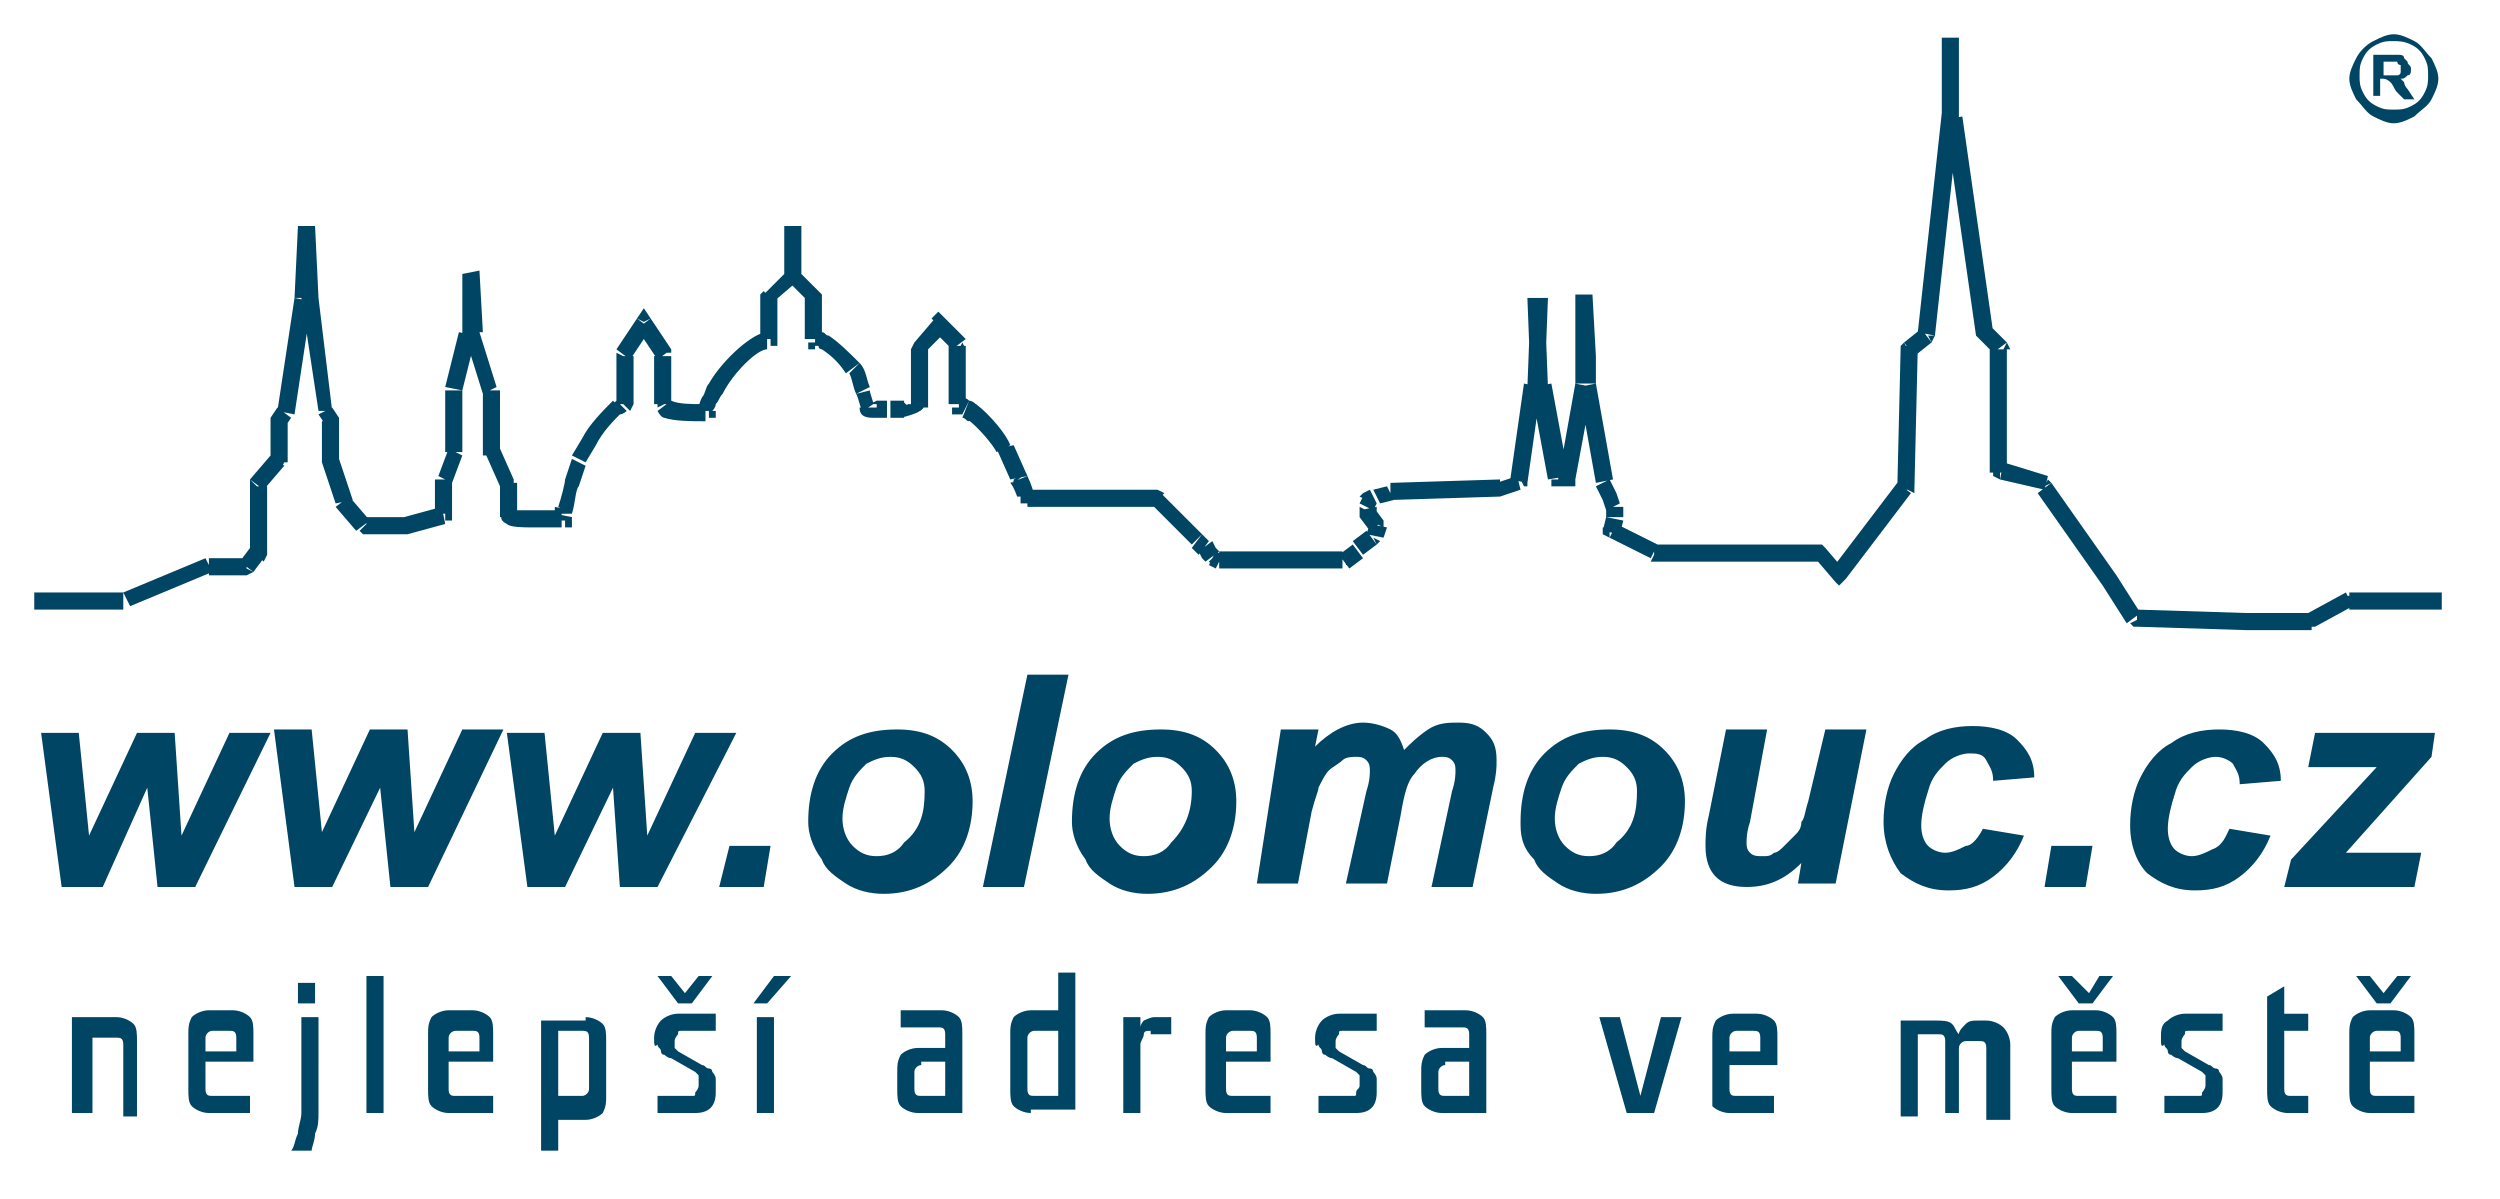 <?xml version="1.0" encoding="utf-8"?>
<!-- Generator: Adobe Illustrator 27.4.1, SVG Export Plug-In . SVG Version: 6.00 Build 0)  -->
<svg version="1.1" id="Vrstva_1" xmlns="http://www.w3.org/2000/svg" xmlns:xlink="http://www.w3.org/1999/xlink" x="0px" y="0px"
	 viewBox="0 0 73 35" style="enable-background:new 0 0 73 35;" xml:space="preserve">
<style type="text/css">
	.st0{clip-path:url(#SVGID_00000098213481440594764890000000518905020128990859_);}
	.st1{clip-path:url(#SVGID_00000181049115584087831510000017539022758521629329_);fill:#004664;}
</style>
<g id="Kresba_6_00000088826665450196393920000005254672306839634617_">
	<g>
		<defs>
			<rect id="SVGID_1_" x="1" y="1" width="70.3" height="32.6"/>
		</defs>
		<clipPath id="SVGID_00000084525969940671144170000003421645901603377336_">
			<use xlink:href="#SVGID_1_"  style="overflow:visible;"/>
		</clipPath>
		<g style="clip-path:url(#SVGID_00000084525969940671144170000003421645901603377336_);">
			<defs>
				<rect id="SVGID_00000061460607457097388650000009381417366610408636_" x="1" y="1" width="70.3" height="32.6"/>
			</defs>
			<clipPath id="SVGID_00000013184838802436804400000004799677786454140581_">
				<use xlink:href="#SVGID_00000061460607457097388650000009381417366610408636_"  style="overflow:visible;"/>
			</clipPath>
			<path style="clip-path:url(#SVGID_00000013184838802436804400000004799677786454140581_);fill:#004664;" d="M68.5,17.4L68.5,17.4
				l0.1,0v0.2L68.5,17.4z M67.4,17.9l1.1-0.6l0.2,0.4l-1.1,0.6L67.4,17.9z M67.6,18.3L67.6,18.3l-0.1,0l0-0.2L67.6,18.3z M65.6,17.9
				l1.9,0l0,0.5l-1.9,0L65.6,17.9z M65.6,18.4L65.6,18.4l0-0.2L65.6,18.4z M62.4,17.8l3.2,0.1l0,0.5l-3.2-0.1L62.4,17.8z M62.4,18.3
				l-0.1,0l-0.1-0.1l0.2-0.1L62.4,18.3z M61.8,16.8l0.7,1.1l-0.4,0.3l-0.7-1.1L61.8,16.8z M61.8,16.8L61.8,16.8L61.6,17L61.8,16.8z
				 M59.9,14.1l1.9,2.7l-0.4,0.3l-1.9-2.7L59.9,14.1z M59.8,14L59.8,14l0.1,0.1l-0.2,0.1L59.8,14z M58.5,13.5l1.3,0.4l-0.1,0.4
				L58.4,14L58.5,13.5z M58.4,14l-0.2-0.1l0-0.2l0.2,0L58.4,14z M58.6,10.2l0,3.6l-0.5,0l0-3.6L58.6,10.2z M58.6,10L58.6,10l0.1,0.2
				l-0.2,0L58.6,10z M58.1,9.5l0.5,0.5l-0.4,0.3l-0.5-0.5L58.1,9.5z M57.8,9.8L57.8,9.8l-0.1-0.1l0.2,0L57.8,9.8z M57.3,3.4l0.9,6.3
				l-0.5,0.1l-0.9-6.3L57.3,3.4z M56.8,3.4L56.8,3.4L56.8,3.4l0.2,0L56.8,3.4z M57.2,1.1l0,2.3l-0.5,0l0-2.3L57.2,1.1z M56.8,1.1
				h0.5l-0.2,0L56.8,1.1z M56.7,3.4l0-2.3l0.5,0l0,2.3L56.7,3.4z M57.2,3.4L57.2,3.4L57.2,3.4H57H57.2z M56,9.7l0.7-6.4l0.5,0.1
				l-0.7,6.4L56,9.7z M56.5,9.8L56.5,9.8L56.4,10l-0.1-0.2L56.5,9.8z M55.6,10l0.5-0.4l0.3,0.4l-0.5,0.4L55.6,10z M55.5,10.2l0-0.1
				l0.1-0.1l0.1,0.2L55.5,10.2z M55.4,14.3l0.1-4.2l0.5,0l-0.1,4.2L55.4,14.3z M55.9,14.3L55.9,14.3l0,0.1l-0.2-0.1L55.9,14.3z
				 M53.5,16.6l1.9-2.5l0.4,0.3l-1.9,2.5L53.5,16.6z M53.9,16.9l-0.2,0.2L53.6,17l0.2-0.2L53.9,16.9z M53.3,16l0.6,0.7L53.6,17
				l-0.6-0.7L53.3,16z M53.1,15.9h0.1l0.1,0.1l-0.2,0.2V15.9z M48.3,15.9h4.8v0.5h-4.8V15.9z M48.3,16.4L48.3,16.4l-0.1,0l0.1-0.2
				V16.4z M47.2,15.3l1.2,0.6l-0.2,0.4L47,15.7L47.2,15.3z M47,15.7l-0.2-0.1l0-0.2l0.2,0L47,15.7z M47.4,15.2l-0.1,0.4l-0.5-0.1
				l0.1-0.4L47.4,15.2z M47.4,15.1L47.4,15.1L47.4,15.1l-0.2,0L47.4,15.1z M47.4,14.8l0,0.3l-0.5,0l0-0.3L47.4,14.8z M47.3,14.7
				L47.3,14.7L47.3,14.7l-0.2,0.1L47.3,14.7z M47.2,14.4l0.1,0.3l-0.4,0.2l-0.1-0.3L47.2,14.4z M47.2,14.4L47.2,14.4L47,14.5
				L47.2,14.4z M47,14l0.2,0.4l-0.4,0.2l-0.2-0.4L47,14z M46.6,14.1L46.6,14.1L46.6,14.1l0.2-0.1L46.6,14.1z M46.6,11.2l0.5,2.8
				l-0.5,0.1l-0.5-2.8L46.6,11.2z M46.1,11.3L46.1,11.3L46.1,11.3l0.2,0L46.1,11.3z M46.6,10.4l0,0.8l-0.5,0l0-0.8L46.6,10.4z
				 M46.5,8.6l0.1,1.8l-0.5,0L46,8.6L46.5,8.6z M46,8.6l0.5,0l-0.2,0L46,8.6z M46,11.2L46,8.6l0.5,0l-0.1,2.6L46,11.2z M46.4,11.2
				L46.4,11.2L46.4,11.2l-0.2,0L46.4,11.2z M45.5,14l0.5-2.8l0.5,0.1L46,14L45.5,14z M46,14l0,0.2l-0.2,0l0-0.2L46,14z M45.5,13.7
				l0.3,0l0,0.5l-0.3,0L45.5,13.7z M45.5,14.2l-0.2,0l0-0.2l0.2,0L45.5,14.2z M45.3,11.2l0.5,2.7L45.2,14l-0.5-2.7L45.3,11.2z
				 M44.8,11.3L44.8,11.3L44.8,11.3l0.2,0L44.8,11.3z M45.1,8.7l0.1,2.6l-0.5,0l-0.1-2.6L45.1,8.7z M44.7,8.7l0.5,0l-0.2,0L44.7,8.7
				z M44.6,11.3l0.1-2.6l0.5,0l-0.1,2.6L44.6,11.3z M45.1,11.3L45.1,11.3L45.1,11.3l-0.2,0L45.1,11.3z M44.1,14l0.4-2.8l0.5,0.1
				l-0.4,2.8L44.1,14z M44.6,14.1l0,0.1l-0.1,0l-0.1-0.2L44.6,14.1z M43.7,14.1l0.6-0.2l0.1,0.4l-0.6,0.2L43.7,14.1z M43.8,14.5
				L43.8,14.5L43.8,14.5l-0.1-0.2L43.8,14.5z M40.6,14.1l3.2-0.1l0,0.5l-3.2,0.1L40.6,14.1z M40.5,14.1L40.5,14.1L40.5,14.1l0.1,0.2
				L40.5,14.1z M40.1,14.3l0.4-0.1l0.2,0.4l-0.4,0.1L40.1,14.3z M40,14.3L40,14.3L40,14.3l0.1,0.2L40,14.3z M39.8,14.4l0.2-0.1
				l0.2,0.4l-0.2,0.1L39.8,14.4z M39.7,14.5L39.7,14.5l0.1-0.1l0.1,0.2L39.7,14.5z M39.7,14.7l0.1-0.2l0.4,0.2l-0.1,0.2L39.7,14.7z
				 M39.7,14.9L39.7,14.9l0-0.1l0.2,0.1L39.7,14.9z M39.7,15.1l0-0.2l0.5-0.1l0,0.2L39.7,15.1z M39.8,15.2L39.8,15.2L39.8,15.2
				l0.2-0.1L39.8,15.2z M40,15.5l-0.3-0.4l0.4-0.3l0.3,0.4L40,15.5z M40.4,15.2L40.4,15.2l0,0.2l-0.2-0.1L40.4,15.2z M39.9,15.6
				l0.1-0.3l0.5,0.1l-0.1,0.3L39.9,15.6z M40.3,15.8L40.3,15.8l-0.1,0.1l-0.1-0.2L40.3,15.8z M39.5,15.8l0.4-0.3l0.3,0.4l-0.4,0.3
				L39.5,15.8z M39.1,16.2l0.4-0.3l0.3,0.4l-0.4,0.3L39.1,16.2z M39.4,16.5L39.4,16.5l-0.1,0v-0.2L39.4,16.5z M35.6,16.1l3.6,0v0.5
				l-3.6,0V16.1z M35.6,16.6L35.6,16.6L35.6,16.6v-0.2V16.6z M35.5,16.1l0.2,0.1l-0.2,0.4l-0.2-0.1L35.5,16.1z M35.4,16.5L35.4,16.5
				l-0.1-0.1l0.2-0.2L35.4,16.5z M35.5,16l0.1,0.1l-0.4,0.3l-0.1-0.1L35.5,16z M35.1,16.3L35.1,16.3l0.2-0.2L35.1,16.3z M35.4,15.8
				l0.1,0.2l-0.4,0.3L35,16.1L35.4,15.8z M35.4,15.8L35.4,15.8L35.2,16L35.4,15.8z M35.1,15.6l0.2,0.2L35,16.2l-0.2-0.2L35.1,15.6z
				 M35.1,15.6L35.1,15.6L35,15.8L35.1,15.6z M33.9,14.4l1.2,1.2l-0.3,0.3l-1.2-1.2L33.9,14.4z M33.8,14.3L33.8,14.3l0.2,0.1
				l-0.2,0.2L33.8,14.3z M30,14.3l3.8,0l0,0.5l-3.8,0L30,14.3z M30,14.7l-0.2,0v-0.2H30L30,14.7z M30,13.9c0.1,0.2,0.2,0.5,0.2,0.6
				h-0.5c0,0-0.1-0.3-0.2-0.4L30,13.9z M30,13.8C30,14,30,13.9,30,13.8l-0.4,0.3c-0.1-0.1,0,0.1,0-0.1L30,13.8z M29.5,14L29.5,14
				l0.2-0.1L29.5,14z M30,13.8L30,13.8L29.5,14L30,13.8z M30,13.8L30,13.8l-0.2,0.1L30,13.8z M29.6,13l0.4,0.9L29.5,14l-0.4-0.9
				L29.6,13z M29.6,13L29.6,13l-0.2,0.1L29.6,13z M28.5,11.8c0.4,0.3,0.9,0.9,1,1.2l-0.4,0.2c-0.1-0.2-0.5-0.7-0.9-1L28.5,11.8z
				 M28.3,11.7c0.1,0,0.2,0.1,0.3,0.2l-0.3,0.4c-0.1,0-0.1-0.1-0.2-0.1L28.3,11.7z M28,11.6c0.1,0,0.2,0,0.3,0.1l-0.2,0.4
				c0,0-0.1,0-0.1,0V11.6z M28,11.6L28,11.6v0.5V11.6z M28,12.1h-0.2v-0.2H28V12.1z M28.2,11.8h-0.5v-1.7h0.5V11.8z M28.1,10
				L28.1,10l0.1,0.2H28L28.1,10z M27.6,9.3l0.6,0.6l-0.4,0.3l-0.6-0.6L27.6,9.3z M27.2,9.3l0.2-0.2l0.2,0.2l-0.2,0.2L27.2,9.3z
				 M26.7,10l0.6-0.7l0.4,0.3L27,10.3L26.7,10z M26.6,10.2L26.6,10.2l0.1-0.2l0.2,0.2H26.6z M26.6,10.2h0.5v1.7h-0.5V10.2z
				 M26.3,11.7c0.1,0,0.2,0.2,0.2,0.1h0.5c0,0.2-0.3,0.3-0.7,0.4L26.3,11.7z M26,11.7c0.1,0,0.3,0,0.4,0l0,0.5c-0.1,0-0.3,0-0.4,0
				L26,11.7z M25.6,11.7c0.1,0,0.2,0,0.3,0l0,0.5c-0.1,0-0.3,0-0.4,0L25.6,11.7z M25.6,11.9c0,0.1,0-0.2,0-0.2l-0.1,0.5
				c-0.3,0-0.4-0.1-0.4-0.3L25.6,11.9z M25.6,11.7L25.6,11.7l0,0.1l-0.2,0L25.6,11.7z M25.4,11.4c0,0.1,0.1,0.3,0.1,0.4L25.2,12
				c-0.1-0.1-0.1-0.3-0.2-0.5L25.4,11.4z M25.1,10.6c0.2,0.2,0.2,0.5,0.3,0.7L25,11.5c-0.1-0.2-0.1-0.4-0.2-0.6L25.1,10.6z
				 M25.1,10.6L25.1,10.6l-0.4,0.3l0,0L25.1,10.6z M24.2,9.8c0.3,0.2,0.6,0.5,0.9,0.8l-0.4,0.3c-0.2-0.3-0.4-0.5-0.7-0.7L24.2,9.8z
				 M24,9.7c0.1,0,0.1,0.1,0.2,0.1L24,10.2c0,0-0.1,0-0.1-0.1L24,9.7z M23.8,9.7c0.1,0,0.1,0,0.2,0l-0.1,0.4c0,0-0.1,0-0.1,0
				L23.8,9.7z M23.8,9.7L23.8,9.7l-0.1,0.5h0L23.8,9.7z M23.8,10.2l-0.2,0l0-0.2l0.2,0L23.8,10.2z M24,8.7l0,1.2l-0.5,0l0-1.2
				L24,8.7z M24,8.6L24,8.6L24,8.7l-0.2,0L24,8.6z M23.3,7.9L24,8.6l-0.3,0.3L23,8.2L23.3,7.9z M23,8.2L23,8.2l-0.1-0.2l0.2,0
				L23,8.2z M23.4,6.6l0,1.4l-0.5,0l0-1.4L23.4,6.6z M22.9,6.6l0.5,0l-0.2,0L22.9,6.6z M22.9,8.1l0-1.4l0.5,0l0,1.4L22.9,8.1z
				 M23.4,8.1l0,0.1l-0.1,0.1l-0.2-0.2L23.4,8.1z M22.3,8.6L23,7.9l0.3,0.3l-0.7,0.6L22.3,8.6z M22.2,8.7l0-0.1l0.1-0.1l0.2,0.2
				L22.2,8.7z M22.2,9.9l0-1.2l0.5,0l0,1.2L22.2,9.9z M22.7,9.9l0,0.2h-0.2V9.9L22.7,9.9z M20.7,11.2c0.4-0.7,1.3-1.5,1.7-1.5v0.5
				c-0.3,0-1,0.7-1.3,1.3L20.7,11.2z M20.5,11.6c0.1-0.1,0.1-0.3,0.2-0.4l0.4,0.3c-0.1,0.1-0.1,0.2-0.2,0.3L20.5,11.6z M20.4,12
				c0-0.1,0-0.2,0.1-0.4l0.4,0.2c0,0.1-0.1,0.2-0.1,0.2L20.4,12z M20.4,12C20.4,12,20.4,12,20.4,12l0.5,0c0,0,0,0,0,0L20.4,12z
				 M20.9,12l0,0.2h-0.2V12L20.9,12z M20.5,11.8h0.1v0.5c0,0-0.1,0-0.1,0L20.5,11.8z M19.6,11.7c0.2,0.1,0.6,0.1,0.9,0.1l0,0.5
				c-0.3,0-0.8,0-1.1-0.1L19.6,11.7z M19.6,11.7L19.6,11.7l-0.1,0.2L19.6,11.7z M19.6,11.7C19.6,11.7,19.6,11.7,19.6,11.7l-0.2,0.4
				c0,0,0,0,0,0L19.6,11.7z M19.6,11.7L19.6,11.7l-0.1,0.2L19.6,11.7z M19.6,11.7C19.6,11.7,19.6,11.7,19.6,11.7l-0.2,0.5
				c-0.1,0-0.2-0.2-0.2-0.2L19.6,11.7z M19.2,11.9L19.2,11.9l0-0.1h0.2L19.2,11.9z M19.6,11.8h-0.5v-1.4h0.5V11.8z M19.6,10.2
				L19.6,10.2l0,0.1h-0.2L19.6,10.2z M19,9.3l0.6,0.9l-0.4,0.3l-0.6-0.9L19,9.3z M18.6,9.3L18.8,9L19,9.3l-0.2,0.1L18.6,9.3z
				 M18,10.2l0.6-0.9L19,9.6l-0.6,0.9L18,10.2z M18,10.4L18,10.4l0-0.1l0.2,0.1H18z M18,10.4h0.5v1.4H18V10.4z M18.5,11.8L18.5,11.8
				L18.4,12l-0.2-0.2H18.5z M17.9,11.8c0,0,0,0,0.1-0.1l0.3,0.3c0,0-0.1,0.1-0.2,0.1L17.9,11.8z M17,12.8c0.2-0.4,0.6-0.8,0.9-1.1
				l0.3,0.3c-0.3,0.3-0.6,0.6-0.8,1L17,12.8z M16.7,13.3l0.3-0.5l0.4,0.2l-0.3,0.5L16.7,13.3z M16.7,13.4L16.7,13.4L16.7,13.4
				l0.2,0.1L16.7,13.4z M16.5,14l0.2-0.6l0.4,0.2l-0.2,0.6L16.5,14z M16.3,14.8c0.1-0.3,0.2-0.7,0.2-0.8l0.4,0.2
				c-0.1,0.1-0.1,0.5-0.2,0.8L16.3,14.8z M16.2,15c0-0.1,0-0.1,0-0.2l0.5,0.1c0,0.1,0,0.1,0,0.1L16.2,15z M16.2,15.2
				c0,0,0-0.1,0-0.2l0.5,0.1c0,0,0,0.1,0,0.1L16.2,15.2z M16.7,15.2L16.7,15.2l-0.2,0L16.7,15.2z M16.2,15.2L16.2,15.2l0.5,0
				c0,0,0,0,0,0L16.2,15.2z M16.7,15.2l0,0.2l-0.2,0l0-0.2L16.7,15.2z M15.5,14.9l0.9,0l0,0.5l-0.9,0L15.5,14.9z M15.5,14.9
				C15.5,14.9,15.5,14.9,15.5,14.9l0,0.5c0,0,0,0,0,0L15.5,14.9z M15,14.9c0.1,0,0.4,0,0.5,0l0,0.5c-0.2,0-0.6,0-0.7-0.1L15,14.9z
				 M15.1,15.2c-0.1,0.1-0.2-0.3-0.1-0.3l-0.2,0.4c-0.2-0.1-0.2-0.2-0.1-0.4L15.1,15.2z M15.1,15.1L15.1,15.1l0,0.1l-0.2-0.1
				L15.1,15.1z M15.1,14.1l0,1l-0.5,0l0-1L15.1,14.1z M15,14L15,14l0,0.1l-0.2,0L15,14z M14.6,13.1L15,14l-0.4,0.2l-0.4-0.9
				L14.6,13.1z M14.2,13.3L14.2,13.3l0-0.1l0.2,0L14.2,13.3z M14.6,11.4l0,1.9l-0.5,0l0-1.9L14.6,11.4z M14.6,11.3L14.6,11.3
				L14.6,11.3l-0.2,0.1L14.6,11.3z M14,9.7l0.5,1.6l-0.4,0.2l-0.5-1.6L14,9.7z M13.6,9.8L13.6,9.8L13.6,9.8l0.2-0.1L13.6,9.8z
				 M14,7.9l0.1,1.8l-0.5,0L13.5,8L14,7.9z M13.5,7.9l0.5,0l-0.2,0L13.5,7.9z M13.5,9.8l0-1.8L14,8l0,1.8L13.5,9.8z M13.9,9.8
				L13.9,9.8L13.9,9.8l-0.2,0L13.9,9.8z M13,11.3l0.4-1.6l0.5,0.1l-0.4,1.6L13,11.3z M13,11.4L13,11.4L13,11.4h0.2H13z M13,11.4h0.5
				v1.8H13V11.4z M13.5,13.2L13.5,13.2L13.5,13.2h-0.2H13.5z M12.8,13.9l0.3-0.8l0.4,0.2l-0.3,0.8L12.8,13.9z M12.7,14L12.7,14
				L12.7,14l0.2,0L12.7,14z M12.7,15l0-1l0.5,0l0,1L12.7,15z M13.2,15l0,0.2l-0.2,0L13,15L13.2,15z M11.8,15.1l1.1-0.3l0.1,0.5
				l-1.1,0.3L11.8,15.1z M11.9,15.6L11.9,15.6L11.9,15.6l-0.1-0.2L11.9,15.6z M10.7,15.1h1.2v0.5h-1.2V15.1z M10.7,15.6h-0.1
				l-0.1-0.1l0.2-0.2V15.6z M10.2,14.5l0.6,0.7l-0.4,0.3l-0.6-0.7L10.2,14.5z M9.9,14.8L9.9,14.8L9.9,14.8l0.2-0.2L9.9,14.8z
				 M9.9,13.4l0.4,1.2l-0.5,0.1l-0.4-1.2L9.9,13.4z M9.5,13.5L9.5,13.5L9.5,13.5l0.2-0.1L9.5,13.5z M9.9,12.3l0,1.2H9.4l0-1.2H9.9z
				 M9.9,12.2L9.9,12.2l0,0.1H9.7L9.9,12.2z M9.7,11.9l0.2,0.3l-0.4,0.2l-0.2-0.3L9.7,11.9z M9.3,12.1L9.3,12.1L9.3,12.1L9.5,12
				L9.3,12.1z M9.3,8.7L9.7,12L9.3,12L8.8,8.7L9.3,8.7z M8.8,8.7L8.8,8.7L8.8,8.7l0.2,0L8.8,8.7z M9.2,6.6l0.1,2.1l-0.5,0L8.7,6.6
				L9.2,6.6z M8.7,6.6l0.5,0l-0.2,0L8.7,6.6z M8.6,8.7l0.1-2.1l0.5,0L9.1,8.7L8.6,8.7z M9.1,8.7L9.1,8.7L9.1,8.7l-0.2,0L9.1,8.7z
				 M8.1,12l0.5-3.3l0.5,0.1l-0.5,3.3L8.1,12z M8.6,12.1L8.6,12.1L8.6,12.1l-0.2,0L8.6,12.1z M7.9,12.2l0.2-0.3l0.4,0.3l-0.2,0.3
				L7.9,12.2z M7.9,12.3L7.9,12.3l0-0.1l0.2,0.1L7.9,12.3z M7.9,13.5l0-1.2l0.5,0l0,1.2L7.9,13.5z M8.3,13.5L8.3,13.5l-0.1,0.2
				l-0.2-0.2L8.3,13.5z M7.3,14l0.6-0.7l0.4,0.3l-0.6,0.7L7.3,14z M7.3,14.2L7.3,14.2L7.3,14l0.2,0.2H7.3z M7.3,14.2h0.5v2H7.3V14.2
				z M7.8,16.2L7.8,16.2l-0.1,0.2l-0.2-0.2H7.8z M7,16.4L7.3,16l0.4,0.3l-0.3,0.4L7,16.4z M7.4,16.7L7.4,16.7l-0.2,0.1v-0.2
				L7.4,16.7z M6.1,16.3h1.1v0.5H6.1V16.3z M6,16.3L6,16.3L6,16.3l0.1,0.2L6,16.3z M3.6,17.3l2.4-1l0.2,0.4l-2.4,1L3.6,17.3z
				 M3.8,17.8L3.8,17.8L3.8,17.8l-0.1-0.2L3.8,17.8z M1.2,17.3l2.4,0l0,0.5l-2.4,0L1.2,17.3z M71.1,17.3h0.2v0.5h-0.2l-2.5,0v-0.5
				L71.1,17.3z M1.2,17.8l-0.2,0l0-0.5l0.2,0L1.2,17.8z"/>
			<path style="clip-path:url(#SVGID_00000013184838802436804400000004799677786454140581_);fill:#004664;" d="M66.7,25.9l0.2-0.8
				l2.5-2.7h-2l0.2-1h3.5l-0.1,0.7l-2.5,2.8h2.2l-0.2,1H66.7z M65.1,24.2l1.2,0.2c-0.2,0.5-0.5,0.9-0.9,1.2
				c-0.4,0.3-0.8,0.4-1.3,0.4c-0.6,0-1-0.2-1.4-0.5c-0.3-0.3-0.5-0.8-0.5-1.4c0-0.5,0.1-1,0.3-1.4c0.2-0.4,0.5-0.8,0.9-1
				c0.4-0.3,0.9-0.4,1.4-0.4c0.5,0,1,0.1,1.3,0.4c0.3,0.3,0.5,0.6,0.5,1.1l-1.2,0.1c0-0.3-0.1-0.4-0.2-0.6c-0.1-0.1-0.3-0.2-0.5-0.2
				c-0.2,0-0.5,0.1-0.7,0.3c-0.2,0.2-0.4,0.4-0.5,0.8c-0.1,0.3-0.2,0.7-0.2,1c0,0.3,0.1,0.5,0.2,0.6c0.1,0.1,0.3,0.2,0.5,0.2
				c0.2,0,0.4-0.1,0.6-0.2C64.9,24.7,65,24.4,65.1,24.2 M59.9,24.7h1.2l-0.2,1.2h-1.2L59.9,24.7z M57.9,24.2l1.2,0.2
				c-0.2,0.5-0.5,0.9-0.9,1.2c-0.4,0.3-0.8,0.4-1.3,0.4c-0.6,0-1-0.2-1.4-0.5C55.2,25.1,55,24.6,55,24c0-0.5,0.1-1,0.3-1.4
				c0.2-0.4,0.5-0.8,0.9-1c0.4-0.3,0.9-0.4,1.4-0.4c0.5,0,1,0.1,1.3,0.4c0.3,0.3,0.5,0.6,0.5,1.1l-1.2,0.1c0-0.3-0.1-0.4-0.2-0.6
				s-0.3-0.2-0.5-0.2c-0.2,0-0.5,0.1-0.7,0.3c-0.2,0.2-0.4,0.4-0.5,0.8c-0.1,0.3-0.2,0.7-0.2,1c0,0.3,0.1,0.5,0.2,0.6
				c0.1,0.1,0.3,0.2,0.5,0.2c0.2,0,0.4-0.1,0.6-0.2C57.6,24.7,57.8,24.4,57.9,24.2 M50.4,21.3h1.2L51.1,24C51,24.3,51,24.5,51,24.6
				c0,0.1,0,0.2,0.1,0.3c0.1,0.1,0.2,0.1,0.4,0.1c0.1,0,0.2,0,0.3-0.1c0.1,0,0.2-0.1,0.3-0.2c0.1-0.1,0.2-0.2,0.3-0.3
				c0.1-0.1,0.2-0.2,0.2-0.4c0.1-0.1,0.1-0.3,0.2-0.6l0.5-2.1h1.2l-0.9,4.5h-1.1l0.1-0.6c-0.5,0.5-1,0.7-1.6,0.7
				c-0.4,0-0.7-0.1-0.9-0.3c-0.2-0.2-0.3-0.5-0.3-0.9c0-0.2,0-0.5,0.1-0.9L50.4,21.3z M47.8,23.1c0-0.3-0.1-0.5-0.3-0.7
				c-0.2-0.2-0.4-0.3-0.7-0.3c-0.3,0-0.5,0.1-0.7,0.2c-0.2,0.2-0.4,0.4-0.5,0.7c-0.1,0.3-0.2,0.6-0.2,0.9c0,0.3,0.1,0.6,0.3,0.8
				c0.2,0.2,0.4,0.3,0.7,0.3c0.3,0,0.6-0.1,0.8-0.4C47.7,24.2,47.8,23.7,47.8,23.1 M44.4,24c0-0.8,0.2-1.5,0.7-2
				c0.5-0.5,1.1-0.7,1.9-0.7c0.7,0,1.2,0.2,1.6,0.6c0.4,0.4,0.6,0.9,0.6,1.5c0,0.7-0.2,1.4-0.7,1.9c-0.5,0.5-1.1,0.8-1.9,0.8
				c-0.4,0-0.8-0.1-1.1-0.3c-0.3-0.2-0.6-0.4-0.7-0.7C44.4,24.7,44.4,24.3,44.4,24 M37.4,21.3h1.1l-0.1,0.5c0.4-0.4,0.9-0.7,1.4-0.7
				c0.3,0,0.6,0.1,0.8,0.2c0.2,0.1,0.3,0.3,0.4,0.6c0.2-0.2,0.4-0.4,0.7-0.6c0.3-0.2,0.6-0.2,0.9-0.2c0.4,0,0.6,0.1,0.8,0.3
				c0.2,0.2,0.3,0.4,0.3,0.8c0,0.2,0,0.4-0.1,0.8L43,25.9h-1.2l0.6-2.8c0.1-0.3,0.1-0.5,0.1-0.6c0-0.1,0-0.2-0.1-0.3
				c-0.1-0.1-0.2-0.1-0.3-0.1c-0.3,0-0.6,0.2-0.8,0.5c-0.2,0.2-0.3,0.6-0.4,1.2l-0.4,2h-1.2l0.6-2.7c0.1-0.3,0.1-0.5,0.1-0.6
				c0-0.1,0-0.2-0.1-0.3c-0.1-0.1-0.2-0.1-0.3-0.1c-0.1,0-0.3,0-0.4,0.1c-0.1,0.1-0.3,0.2-0.4,0.3c-0.1,0.1-0.2,0.3-0.3,0.5
				c0,0.1-0.1,0.3-0.2,0.7l-0.4,2.1h-1.2L37.4,21.3z M34.8,23.1c0-0.3-0.1-0.5-0.3-0.7c-0.2-0.2-0.4-0.3-0.7-0.3
				c-0.3,0-0.5,0.1-0.7,0.2c-0.2,0.2-0.4,0.4-0.5,0.7c-0.1,0.3-0.2,0.6-0.2,0.9c0,0.3,0.1,0.6,0.3,0.8c0.2,0.2,0.4,0.3,0.7,0.3
				c0.3,0,0.6-0.1,0.8-0.4C34.6,24.2,34.8,23.7,34.8,23.1 M31.3,24c0-0.8,0.2-1.5,0.7-2c0.5-0.5,1.1-0.7,1.9-0.7
				c0.7,0,1.2,0.2,1.6,0.6c0.4,0.4,0.6,0.9,0.6,1.5c0,0.7-0.2,1.4-0.7,1.9c-0.5,0.5-1.1,0.8-1.9,0.8c-0.4,0-0.8-0.1-1.1-0.3
				c-0.3-0.2-0.6-0.4-0.7-0.7C31.4,24.7,31.3,24.3,31.3,24 M28.7,25.9l1.3-6.2h1.2l-1.3,6.2H28.7z M27,23.1c0-0.3-0.1-0.5-0.3-0.7
				c-0.2-0.2-0.4-0.3-0.7-0.3c-0.3,0-0.5,0.1-0.7,0.2c-0.2,0.2-0.4,0.4-0.5,0.7c-0.1,0.3-0.2,0.6-0.2,0.9c0,0.3,0.1,0.6,0.3,0.8
				c0.2,0.2,0.4,0.3,0.7,0.3c0.3,0,0.6-0.1,0.8-0.4C26.9,24.2,27,23.7,27,23.1 M23.6,24c0-0.8,0.2-1.5,0.7-2s1.1-0.7,1.9-0.7
				c0.7,0,1.2,0.2,1.6,0.6c0.4,0.4,0.6,0.9,0.6,1.5c0,0.7-0.2,1.4-0.7,1.9c-0.5,0.5-1.1,0.8-1.9,0.8c-0.4,0-0.8-0.1-1.1-0.3
				c-0.3-0.2-0.6-0.4-0.7-0.7C23.7,24.7,23.6,24.3,23.6,24 M21.3,24.7h1.2l-0.2,1.2H21L21.3,24.7z M19.2,25.9h-1.1L17.9,23l-1.4,2.9
				h-1.1l-0.6-4.5h1.1l0.3,3l1.4-3h1.1l0.2,3l1.4-3h1.2L19.2,25.9z M12.5,25.9h-1.1L11.1,23l-1.4,2.9H8.6L8,21.3h1.1l0.3,3l1.4-3
				h1.1l0.2,3l1.4-3h1.2L12.5,25.9z M5.7,25.9H4.6L4.3,23L3,25.9H1.8l-0.6-4.5h1.1l0.3,3l1.4-3h1.1l0.2,3l1.4-3h1.2L5.7,25.9z"/>
			<path style="clip-path:url(#SVGID_00000013184838802436804400000004799677786454140581_);fill:#004664;" d="M69.2,31.1v0.7
				c0,0.2,0.1,0.2,0.2,0.2h0.9c0,0,0.1,0,0.1,0c0,0,0.1,0,0.1,0v0.5h-1.3c-0.2,0-0.4-0.1-0.5-0.2c-0.1-0.1-0.1-0.3-0.1-0.5v-1.6
				c0-0.2,0-0.3,0.1-0.5c0.1-0.1,0.3-0.2,0.5-0.2h0.7c0.2,0,0.4,0.1,0.5,0.2c0.1,0.1,0.1,0.3,0.1,0.5v0.8H69.2z M70.1,30.3
				c0-0.2-0.1-0.2-0.2-0.2h-0.5c-0.1,0-0.2,0.1-0.2,0.2v0.4h0.9V30.3z M70,28.5h0.4l-0.6,0.8h-0.4l-0.6-0.8h0.4l0.4,0.5L70,28.5z
				 M66.7,31.8c0,0.2,0.1,0.2,0.2,0.2h0.3c0,0,0.1,0,0.1,0c0,0,0.1,0,0.1,0v0.5h-0.6c-0.2,0-0.4-0.1-0.5-0.2
				c-0.1-0.1-0.1-0.3-0.1-0.5v-2.7l0.5-0.3v0.8h0.7v0.5h-0.7V31.8z M63.1,30.3c0-0.2,0-0.4,0.2-0.5c0.1-0.1,0.3-0.2,0.5-0.2h1.1v0.5
				c0,0-0.1,0-0.1,0c0,0-0.1,0-0.1,0h-0.8c-0.1,0-0.1,0-0.1,0.1c0,0-0.1,0.1-0.1,0.2v0.1c0,0.1,0,0.1,0,0.1c0,0,0.1,0.1,0.1,0.1
				l0.7,0.4c0.1,0,0.1,0.1,0.2,0.1c0.1,0,0.1,0.1,0.1,0.1c0,0,0.1,0.1,0.1,0.2c0,0.1,0,0.1,0,0.2v0.2c0,0.4-0.2,0.6-0.6,0.6h-1.1V32
				c0,0,0.1,0,0.1,0c0,0,0.1,0,0.1,0h0.8c0.1,0,0.1,0,0.1-0.1c0,0,0.1-0.1,0.1-0.2v-0.1c0-0.1,0-0.1,0-0.2c0,0-0.1-0.1-0.1-0.1
				l-0.7-0.4c-0.1,0-0.2-0.1-0.2-0.1c-0.1,0-0.1-0.1-0.1-0.1c0-0.1-0.1-0.1-0.1-0.2C63.1,30.6,63.1,30.5,63.1,30.3L63.1,30.3z
				 M60.5,31.1v0.7c0,0.2,0.1,0.2,0.2,0.2h0.9c0,0,0.1,0,0.1,0c0,0,0.1,0,0.1,0v0.5h-1.3c-0.2,0-0.4-0.1-0.5-0.2
				c-0.1-0.1-0.1-0.3-0.1-0.5v-1.6c0-0.2,0-0.3,0.1-0.5c0.1-0.1,0.3-0.2,0.5-0.2h0.7c0.2,0,0.4,0.1,0.5,0.2c0.1,0.1,0.1,0.3,0.1,0.5
				v0.8H60.5z M61.4,30.3c0-0.2-0.1-0.2-0.2-0.2h-0.5c-0.1,0-0.2,0.1-0.2,0.2v0.4h0.9V30.3z M61.3,28.5h0.4l-0.6,0.8h-0.4l-0.6-0.8
				h0.4L61,29L61.3,28.5z M57.3,32.5h-0.5v-2.1c0-0.2-0.1-0.2-0.2-0.2H56v2.4h-0.5v-2.8h1c0.2,0,0.4,0,0.5,0.1
				c0.1,0.1,0.1,0.2,0.2,0.3c0-0.1,0.1-0.2,0.2-0.3c0.1-0.1,0.2-0.1,0.4-0.1H58c0.2,0,0.4,0.1,0.5,0.2c0.1,0.1,0.2,0.3,0.2,0.5v2.2
				H58v-2.1c0-0.2-0.1-0.2-0.2-0.2h-0.4c-0.1,0-0.2,0.1-0.2,0.2V32.5z M50.5,31.1v0.7c0,0.2,0.1,0.2,0.2,0.2h0.9c0,0,0.1,0,0.1,0
				c0,0,0.1,0,0.1,0v0.5h-1.3c-0.2,0-0.4-0.1-0.5-0.2C50,32.2,50,32,50,31.9v-1.6c0-0.2,0-0.3,0.1-0.5c0.1-0.1,0.3-0.2,0.5-0.2h0.7
				c0.2,0,0.4,0.1,0.5,0.2c0.1,0.1,0.1,0.3,0.1,0.5v0.8H50.5z M51.4,30.3c0-0.2-0.1-0.2-0.2-0.2h-0.5c-0.1,0-0.2,0.1-0.2,0.2v0.4
				h0.9V30.3z M47.5,32.5l-0.8-2.8h0.6l0.6,2.3l0.6-2.3h0.6l-0.8,2.8H47.5z M43.4,32.5h-1.3c-0.2,0-0.4-0.1-0.5-0.2
				c-0.1-0.1-0.1-0.3-0.1-0.5v-0.5c0-0.2,0-0.3,0.1-0.5c0.1-0.1,0.3-0.2,0.5-0.2h0.8v-0.4c0-0.2-0.1-0.2-0.2-0.2h-0.9
				c0,0-0.1,0-0.1,0c0,0-0.1,0-0.1,0v-0.5h1.2c0.2,0,0.4,0.1,0.5,0.2c0.1,0.1,0.1,0.3,0.1,0.5V32.5z M42.2,31.1
				c-0.1,0-0.2,0.1-0.2,0.2v0.5c0,0.2,0.1,0.2,0.2,0.2h0.7v-1H42.2z M38.4,30.3c0-0.2,0.1-0.4,0.2-0.5c0.1-0.1,0.3-0.2,0.5-0.2h1.1
				v0.5c0,0-0.1,0-0.1,0c0,0-0.1,0-0.1,0h-0.8c-0.1,0-0.1,0-0.1,0.1c0,0-0.1,0.1-0.1,0.2v0.1c0,0.1,0,0.1,0,0.1c0,0,0.1,0.1,0.1,0.1
				l0.7,0.4c0.1,0,0.1,0.1,0.2,0.1c0.1,0,0.1,0.1,0.1,0.1c0,0,0.1,0.1,0.1,0.2c0,0.1,0,0.1,0,0.2v0.2c0,0.4-0.2,0.6-0.6,0.6h-1.1V32
				c0,0,0.1,0,0.1,0c0,0,0.1,0,0.1,0h0.8c0.1,0,0.1,0,0.1-0.1s0.1-0.1,0.1-0.2v-0.1c0-0.1,0-0.1,0-0.2c0,0-0.1-0.1-0.1-0.1l-0.7-0.4
				c-0.1,0-0.2-0.1-0.2-0.1c-0.1,0-0.1-0.1-0.1-0.1c0-0.1-0.1-0.1-0.1-0.2C38.4,30.6,38.4,30.5,38.4,30.3L38.4,30.3z M35.8,31.1v0.7
				c0,0.2,0.1,0.2,0.2,0.2h0.9c0,0,0.1,0,0.1,0c0,0,0.1,0,0.1,0v0.5h-1.3c-0.2,0-0.4-0.1-0.5-0.2c-0.1-0.1-0.1-0.3-0.1-0.5v-1.6
				c0-0.2,0-0.3,0.1-0.5c0.1-0.1,0.3-0.2,0.5-0.2h0.7c0.2,0,0.4,0.1,0.5,0.2c0.1,0.1,0.1,0.3,0.1,0.5v0.8H35.8z M36.7,30.3
				c0-0.2-0.1-0.2-0.2-0.2H36c-0.1,0-0.2,0.1-0.2,0.2v0.4h0.9V30.3z M33.6,30.1c-0.1,0-0.2,0-0.2,0.1c0,0.1-0.1,0.2-0.1,0.3v2h-0.5
				v-2.8h0.5V30c0-0.1,0.1-0.2,0.1-0.2s0.2-0.1,0.3-0.1h0.5v0.5c0,0-0.1,0-0.1,0c0,0-0.1,0-0.1,0H33.6z M30.9,32v-1.9h-0.7
				c-0.1,0-0.2,0.1-0.2,0.2v1.5c0,0.2,0.1,0.2,0.2,0.2H30.9z M30.1,32.5c-0.2,0-0.4-0.1-0.5-0.2c-0.1-0.1-0.1-0.3-0.1-0.5v-1.6
				c0-0.2,0-0.3,0.1-0.5c0.1-0.1,0.3-0.2,0.5-0.2h0.8v-1.1h0.5v4H30.1z M28.1,32.5h-1.3c-0.2,0-0.4-0.1-0.5-0.2
				c-0.1-0.1-0.1-0.3-0.1-0.5v-0.5c0-0.2,0-0.3,0.1-0.5c0.1-0.1,0.3-0.2,0.5-0.2h0.8v-0.4c0-0.2-0.1-0.2-0.2-0.2h-0.9
				c0,0-0.1,0-0.1,0c0,0-0.1,0-0.1,0v-0.5h1.2c0.2,0,0.4,0.1,0.5,0.2c0.1,0.1,0.1,0.3,0.1,0.5V32.5z M26.9,31.1
				c-0.1,0-0.2,0.1-0.2,0.2v0.5c0,0.2,0.1,0.2,0.2,0.2h0.7v-1H26.9z M22.6,32.5h-0.5v-2.8h0.5V32.5z M23.1,28.5l-0.7,0.8H22l0.6-0.8
				H23.1z M19.1,30.3c0-0.2,0.1-0.4,0.2-0.5c0.1-0.1,0.3-0.2,0.5-0.2h1.1v0.5c0,0-0.1,0-0.1,0c0,0-0.1,0-0.1,0h-0.8
				c-0.1,0-0.1,0-0.1,0.1c0,0-0.1,0.1-0.1,0.2v0.1c0,0.1,0,0.1,0,0.1s0.1,0.1,0.1,0.1l0.7,0.4c0.1,0,0.1,0.1,0.2,0.1
				c0.1,0,0.1,0.1,0.1,0.1c0,0,0.1,0.1,0.1,0.2c0,0.1,0,0.1,0,0.2v0.2c0,0.4-0.2,0.6-0.6,0.6h-1.1V32c0,0,0.1,0,0.1,0
				c0,0,0.1,0,0.1,0h0.8c0.1,0,0.1,0,0.1-0.1c0,0,0.1-0.1,0.1-0.2v-0.1c0-0.1,0-0.1,0-0.2c0,0-0.1-0.1-0.1-0.1l-0.7-0.4
				c-0.1,0-0.2-0.1-0.2-0.1c-0.1,0-0.1-0.1-0.1-0.1c0-0.1-0.1-0.1-0.1-0.2C19.1,30.6,19.1,30.5,19.1,30.3L19.1,30.3z M20.4,28.5h0.4
				l-0.6,0.8h-0.4l-0.6-0.8h0.4L20,29L20.4,28.5z M16.3,30.1V32H17c0.1,0,0.2-0.1,0.2-0.2v-1.5c0-0.2-0.1-0.2-0.2-0.2H16.3z
				 M17.1,29.7c0.2,0,0.4,0.1,0.5,0.2c0.1,0.1,0.1,0.3,0.1,0.5v1.6c0,0.2,0,0.3-0.1,0.5c-0.1,0.1-0.3,0.2-0.5,0.2h-0.8v1.1h-0.5v-4
				H17.1z M13.1,31.1v0.7c0,0.2,0.1,0.2,0.2,0.2h0.9c0,0,0.1,0,0.1,0c0,0,0.1,0,0.1,0v0.5h-1.3c-0.2,0-0.4-0.1-0.5-0.2
				c-0.1-0.1-0.1-0.3-0.1-0.5v-1.6c0-0.2,0-0.3,0.1-0.5c0.1-0.1,0.3-0.2,0.5-0.2h0.7c0.2,0,0.4,0.1,0.5,0.2c0.1,0.1,0.1,0.3,0.1,0.5
				v0.8H13.1z M14,30.3c0-0.2-0.1-0.2-0.2-0.2h-0.5c-0.1,0-0.2,0.1-0.2,0.2v0.4H14V30.3z M11.2,32.5h-0.5v-4h0.5V32.5z M9.3,29.3
				H8.7v-0.6h0.5V29.3z M9.3,32.5c0,0.2,0,0.4-0.1,0.6c0,0.2-0.1,0.4-0.1,0.5H8.5c0.1-0.1,0.1-0.3,0.2-0.5c0-0.2,0.1-0.4,0.1-0.6
				v-2.8h0.5V32.5z M6,31.1v0.7C6,32,6.1,32,6.2,32h0.9c0,0,0.1,0,0.1,0c0,0,0.1,0,0.1,0v0.5H6.1c-0.2,0-0.4-0.1-0.5-0.2
				c-0.1-0.1-0.1-0.3-0.1-0.5v-1.6c0-0.2,0-0.3,0.1-0.5c0.1-0.1,0.3-0.2,0.5-0.2h0.7c0.2,0,0.4,0.1,0.5,0.2c0.1,0.1,0.1,0.3,0.1,0.5
				v0.8H6z M6.9,30.3c0-0.2-0.1-0.2-0.2-0.2H6.2c-0.1,0-0.2,0.1-0.2,0.2v0.4h0.9V30.3z M2.7,32.5H2.1v-2.8h1.3
				c0.2,0,0.4,0.1,0.5,0.2c0.1,0.1,0.1,0.3,0.1,0.5v2.2H3.6v-2.1c0-0.2-0.1-0.2-0.2-0.2H2.7V32.5z"/>
			<path style="clip-path:url(#SVGID_00000013184838802436804400000004799677786454140581_);fill:#004664;" d="M69.6,2.2h0.1
				c0.2,0,0.2,0,0.3,0c0,0,0.1,0,0.1-0.1c0,0,0-0.1,0-0.1c0,0,0-0.1,0-0.1c0,0-0.1,0-0.1-0.1c0,0-0.1,0-0.3,0h-0.1V2.2z M69.3,2.9
				V1.6h0.3c0.2,0,0.4,0,0.4,0c0.1,0,0.2,0,0.2,0.1c0,0,0.1,0.1,0.1,0.1c0,0.1,0.1,0.1,0.1,0.2c0,0.1,0,0.2-0.1,0.2
				c-0.1,0.1-0.1,0.1-0.3,0.1c0,0,0.1,0,0.1,0c0,0,0.1,0.1,0.1,0.1c0,0,0,0.1,0.1,0.2l0.2,0.3h-0.3L70,2.7c-0.1-0.1-0.1-0.2-0.2-0.3
				c0,0-0.1-0.1-0.2-0.1h-0.1v0.5H69.3z M69.9,1.2c-0.2,0-0.3,0-0.5,0.1c-0.2,0.1-0.3,0.2-0.4,0.4c-0.1,0.2-0.1,0.3-0.1,0.5
				c0,0.2,0,0.3,0.1,0.5c0.1,0.2,0.2,0.3,0.4,0.4c0.2,0.1,0.3,0.1,0.5,0.1c0.2,0,0.3,0,0.5-0.1c0.2-0.1,0.3-0.2,0.4-0.4
				c0.1-0.2,0.1-0.3,0.1-0.5c0-0.2,0-0.3-0.1-0.5c-0.1-0.2-0.2-0.3-0.4-0.4S70,1.2,69.9,1.2 M69.9,1c0.2,0,0.4,0.1,0.6,0.2
				c0.2,0.1,0.3,0.3,0.5,0.5c0.1,0.2,0.2,0.4,0.2,0.6c0,0.2-0.1,0.4-0.2,0.6c-0.1,0.2-0.3,0.3-0.5,0.5c-0.2,0.1-0.4,0.2-0.6,0.2
				c-0.2,0-0.4-0.1-0.6-0.2c-0.2-0.1-0.3-0.3-0.5-0.5c-0.1-0.2-0.2-0.4-0.2-0.6c0-0.2,0.1-0.4,0.2-0.6c0.1-0.2,0.3-0.4,0.5-0.5
				C69.5,1.1,69.7,1,69.9,1"/>
		</g>
	</g>
</g>
</svg>
